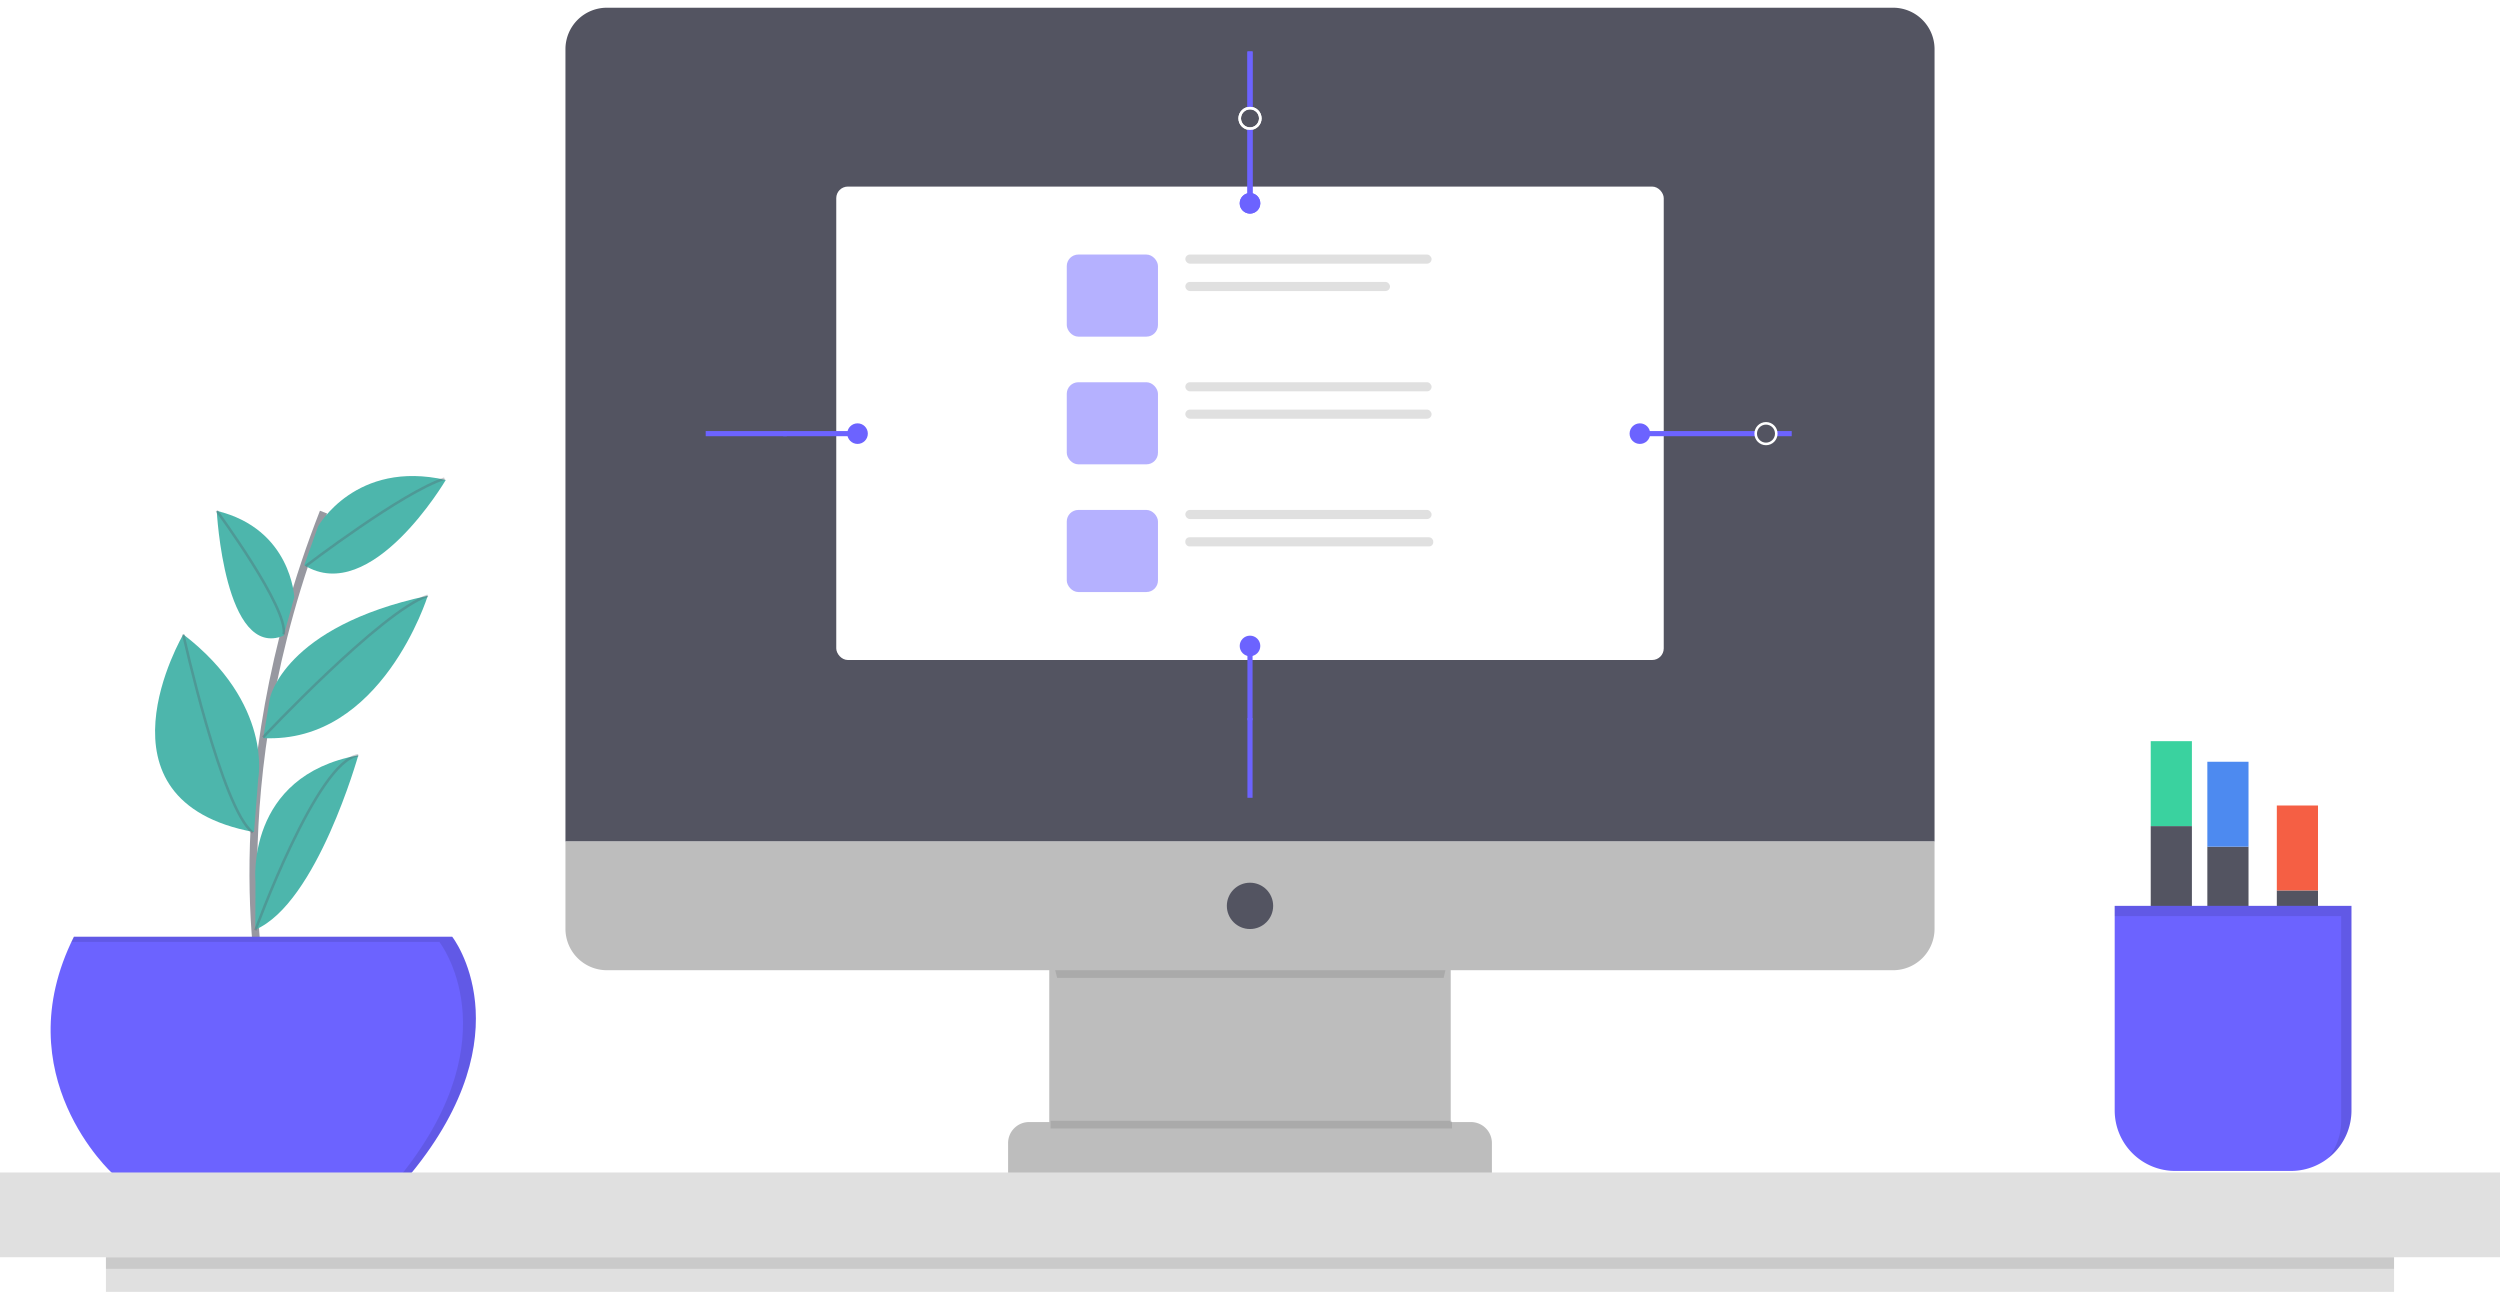<svg xmlns="http://www.w3.org/2000/svg" xmlns:xlink="http://www.w3.org/1999/xlink" data-name="Layer 1" width="971.44" height="502" viewBox="0 0 971.44 502"><defs><linearGradient x1="599.5" y1="668.05" x2="599.5" y2="199" gradientUnits="userSpaceOnUse"><stop offset="0" stop-color="gray" stop-opacity="0.25"></stop><stop offset="0.54" stop-color="gray" stop-opacity="0.12"></stop><stop offset="1" stop-color="gray" stop-opacity="0.1"></stop></linearGradient><linearGradient x1="485.72" y1="258.88" x2="485.72" y2="71.12" xlink:href="#341b0e5e-a21f-44db-b85f-76180f33f0d3"></linearGradient><linearGradient x1="132" y1="515" x2="303" y2="515" xlink:href="#341b0e5e-a21f-44db-b85f-76180f33f0d3"></linearGradient><linearGradient x1="933" y1="568.28" x2="1031" y2="568.28" xlink:href="#341b0e5e-a21f-44db-b85f-76180f33f0d3"></linearGradient></defs><title>responsive</title><g opacity="0.7"><path d="M852.69,199H346.31A16.37,16.37,0,0,0,330,215.42V563.94a16.37,16.37,0,0,0,16.31,16.42H520.47v60.16h-7.94a8.3,8.3,0,0,0-8.27,8.33v12.07h16.21v7.14H678.53v-7.14h16.21V648.85a8.3,8.3,0,0,0-8.27-8.33H679V640h-.51V580.36H852.69A16.37,16.37,0,0,0,869,563.94V215.42A16.37,16.37,0,0,0,852.69,199Z" transform="translate(-114.28 -199)" fill="url(#341b0e5e-a21f-44db-b85f-76180f33f0d3)"></path></g><rect x="407.72" y="371" width="156" height="92" fill="#bdbdbd"></rect><g opacity="0.1"><path d="M525.07,579H675.24c1.81-7.87,3.26-13,3.26-13h-157S523.11,571.11,525.07,579Z" transform="translate(-114.28 -199)"></path></g><path d="M235.82,3h499.8a16.1,16.1,0,0,1,16.1,16.1V327a0,0,0,0,1,0,0h-532a0,0,0,0,1,0,0V19.1A16.1,16.1,0,0,1,235.82,3Z" fill="#535461"></path><path d="M849.9,576H350.1A16.1,16.1,0,0,1,334,559.9V526H866v33.9A16.1,16.1,0,0,1,849.9,576Z" transform="translate(-114.28 -199)" fill="#bdbdbd"></path><circle cx="485.72" cy="352" r="9" fill="#535461"></circle><path d="M399.89,436H571.55a8.17,8.17,0,0,1,8.17,8.17V456a0,0,0,0,1,0,0h-188a0,0,0,0,1,0,0V444.17A8.17,8.17,0,0,1,399.89,436Z" fill="#bdbdbd"></path><g opacity="0.5"><rect x="320.72" y="71.12" width="330" height="187.76" rx="4.5" ry="4.5" fill="url(#9c19d1ba-0c1d-4cca-8c15-e6f3831a5e67)"></rect></g><rect x="324.95" y="72.5" width="321.54" height="183.96" rx="4.5" ry="4.5" fill="#fff"></rect><g opacity="0.5"><rect x="414.52" y="98.91" width="35.44" height="31.9" rx="4.5" ry="4.5" fill="#6c63ff"></rect></g><rect x="460.59" y="98.91" width="95.69" height="3.54" rx="1.77" ry="1.77" fill="#e0e0e0"></rect><rect x="460.59" y="109.55" width="79.54" height="3.54" rx="1.77" ry="1.77" fill="#e0e0e0"></rect><g opacity="0.5"><rect x="414.52" y="148.53" width="35.44" height="31.9" rx="4.5" ry="4.5" fill="#6c63ff"></rect></g><rect x="460.59" y="148.53" width="95.69" height="3.54" rx="1.77" ry="1.77" fill="#e0e0e0"></rect><rect x="460.59" y="159.16" width="95.69" height="3.54" rx="1.77" ry="1.77" fill="#e0e0e0"></rect><g opacity="0.5"><rect x="414.52" y="198.15" width="35.44" height="31.9" rx="4.5" ry="4.5" fill="#6c63ff"></rect></g><rect x="460.59" y="198.15" width="95.69" height="3.54" rx="1.77" ry="1.77" fill="#e0e0e0"></rect><rect x="460.59" y="208.78" width="96.33" height="3.54" rx="1.59" ry="1.59" fill="#e0e0e0"></rect><line x1="485.72" y1="42" x2="485.72" y2="20" stroke="#6c63ff" stroke-miterlimit="10" stroke-width="2"></line><line x1="485.72" y1="79" x2="485.72" y2="50.13" stroke="#6c63ff" stroke-miterlimit="10" stroke-width="2"></line><circle cx="485.72" cy="79" r="4" fill="#6c63ff"></circle><circle cx="485.72" cy="46" r="4" fill="none" stroke="#fff" stroke-miterlimit="10"></circle><line x1="485.72" y1="42" x2="485.72" y2="20" stroke="#6c63ff" stroke-miterlimit="10" stroke-width="2"></line><line x1="485.72" y1="79" x2="485.72" y2="50.13" stroke="#6c63ff" stroke-miterlimit="10" stroke-width="2"></line><circle cx="485.72" cy="79" r="4" fill="#6c63ff"></circle><circle cx="485.72" cy="46" r="4" fill="none" stroke="#fff" stroke-miterlimit="10"></circle><line x1="485.72" y1="279" x2="485.72" y2="310" stroke="#6c63ff" stroke-miterlimit="10" stroke-width="2"></line><line x1="485.72" y1="251" x2="485.72" y2="279.87" stroke="#6c63ff" stroke-miterlimit="10" stroke-width="2"></line><circle cx="485.72" cy="251" r="4" fill="#6c63ff"></circle><line x1="305.72" y1="168.5" x2="274.22" y2="168.5" stroke="#6c63ff" stroke-miterlimit="10" stroke-width="2"></line><line x1="333.22" y1="168.5" x2="304.35" y2="168.5" stroke="#6c63ff" stroke-miterlimit="10" stroke-width="2"></line><circle cx="333.22" cy="168.5" r="4" fill="#6c63ff"></circle><g opacity="0.1"><rect x="408.22" y="435.5" width="156" height="3"></rect></g><g opacity="0.7"><path d="M293.48,566.06H221.08l1-8.14c20.46-18.37,33.69-67.31,33.69-67.31a6.78,6.78,0,0,0-.87.18c-12,2.42-20.54,7.35-26.51,13.28l2.54-21.66c37.8-8.14,52.79-58.14,52.79-58.14-24.12,5.35-39.16,13.63-48.5,21.49l3.72-31.82c25.56,8.77,52-37.82,52-37.82l-1-.21.5-.32-.76.27c-28.25-6.09-43.35,10.06-48.25,16.77l.37-3.12q-1.12,3-2.18,5.88h0l0,.08q-3,8.13-5.49,16.06l0,0h0q-2.17,6.77-4.06,13.4l0-.06s-1.17-28.46-31.18-35.95c0,0,3.15,62.07,26.93,51.91h0c-2.2,9-4,17.66-5.56,26.07h0q-1.49,8.21-2.6,16l-.14.16.14-.12-.06.41v0h0q-1,7.07-1.7,13.78c.46-8.62-1.11-33.52-30.45-56.92,0,0-39,68.54,27.5,82,.15.13.3.26.44.38l-.1-.31.6.13.27-3.52a369.39,369.39,0,0,0,.23,44.1h0c.07,1,.14,2,.21,2.95H141.37c-27.94,57.79,15.52,89.46,15.52,89.46h120C323.49,596.66,293.48,566.06,293.48,566.06Zm-78-65.68h0v0Z" transform="translate(-114.28 -199)" fill="url(#fe76f7c7-2126-4e48-920d-21143a22d340)"></path></g><path d="M217,588s-19-83,23-190" transform="translate(-114.28 -199)" fill="none" stroke="#535461" stroke-miterlimit="10" stroke-width="3" opacity="0.6"></path><path d="M143,563H290s29,37-16,92H158S116,617,143,563Z" transform="translate(-114.28 -199)" fill="#6c63ff"></path><path d="M237.89,403.5s14.61-26,49.61-18c0,0-28.93,49.26-55,33.13Z" transform="translate(-114.28 -199)" fill="#4db6ac"></path><path d="M228.63,431.09S227.5,404.5,198.5,397.5c0,0,3,58,26,48.5Z" transform="translate(-114.28 -199)" fill="#4db6ac"></path><path d="M219.15,470.36s5.35-27.86,61.35-39.86c0,0-17.86,57.62-63.93,55.31Z" transform="translate(-114.28 -199)" fill="#4db6ac"></path><path d="M214.61,501.63s5.89-29.13-29.11-56.13c0,0-38,64.67,27.48,76.83Z" transform="translate(-114.28 -199)" fill="#4db6ac"></path><path d="M213.56,541.67S209.5,500.5,253.5,492.5c0,0-16.07,57.49-40,67.74Z" transform="translate(-114.28 -199)" fill="#4db6ac"></path><path d="M233,419s38-29,54-34" transform="translate(-114.28 -199)" fill="none" stroke="#535461" stroke-miterlimit="10" opacity="0.3"></path><path d="M216.5,485.5s46-49,64-55" transform="translate(-114.28 -199)" fill="none" stroke="#535461" stroke-miterlimit="10" opacity="0.3"></path><path d="M198.5,397.5s28,38,26,48" transform="translate(-114.28 -199)" fill="none" stroke="#535461" stroke-miterlimit="10" opacity="0.3"></path><path d="M185.5,445.5s15,68,27,77" transform="translate(-114.28 -199)" fill="none" stroke="#535461" stroke-miterlimit="10" opacity="0.3"></path><path d="M213.5,560.5s24-66,40-68" transform="translate(-114.28 -199)" fill="none" stroke="#535461" stroke-miterlimit="10" opacity="0.3"></path><g opacity="0.1"><path d="M290,563H143c-.33.67-.65,1.34-1,2H285s28.29,36.11-14.4,90H274C319,600,290,563,290,563Z" transform="translate(-114.28 -199)"></path></g><rect y="455.6" width="971.44" height="32.93" fill="#e0e0e0"></rect><rect x="41.16" y="488.53" width="889.11" height="13.47" fill="#e0e0e0"></rect><rect x="41.16" y="488.53" width="889.11" height="4.49" opacity="0.1"></rect><line x1="690.22" y1="168.5" x2="696.22" y2="168.5" stroke="#6c63ff" stroke-miterlimit="10" stroke-width="2"></line><line x1="637.22" y1="168.5" x2="682.1" y2="168.5" stroke="#6c63ff" stroke-miterlimit="10" stroke-width="2"></line><circle cx="637.22" cy="168.5" r="4" fill="#6c63ff"></circle><circle cx="686.22" cy="168.5" r="4" fill="none" stroke="#fff" stroke-miterlimit="10"></circle><g opacity="0.7"><path d="M1027,643.88l.1-.15q.31-.48.61-1l.11-.19q.29-.49.55-1l.09-.17c.2-.39.39-.78.56-1.19h0a23.79,23.79,0,0,0,.94-2.51l.1-.33c.09-.31.18-.62.26-.93l.1-.44q.1-.42.18-.85c0-.16.06-.32.09-.48s.09-.56.13-.85,0-.33.06-.49.06-.61.08-.92c0-.14,0-.29,0-.43,0-.45,0-.91,0-1.36V548h-13.85V507.52h-17V548H988.39V489.86h-17V548H965V481.55h-17V548H933V630.6c0,13.48,11.21,24.4,25,24.4H1006a25.19,25.19,0,0,0,20.24-10.06l0,0Q1026.61,644.41,1027,643.88Z" transform="translate(-114.28 -199)" fill="url(#2cf89a04-5a05-413b-983a-d2bc296cbb5e)"></path></g><rect x="835.72" y="321" width="16" height="100" fill="#535461"></rect><rect x="835.72" y="288" width="16" height="33" fill="#3ad29f"></rect><rect x="857.72" y="329" width="16" height="100" fill="#535461"></rect><rect x="857.72" y="296" width="16" height="33" fill="#4d8af0"></rect><rect x="884.72" y="346" width="16" height="100" fill="#535461"></rect><rect x="884.72" y="313" width="16" height="33" fill="#f55f44"></rect><path d="M821.72,352h92a0,0,0,0,1,0,0v79.5a23.5,23.5,0,0,1-23.5,23.5h-45a23.5,23.5,0,0,1-23.5-23.5V352A0,0,0,0,1,821.72,352Z" fill="#6c63ff"></path><g opacity="0.1"><path d="M936,551v4h88v79.5a23.39,23.39,0,0,1-5,14.49,23.45,23.45,0,0,0,9-18.49V551Z" transform="translate(-114.28 -199)"></path></g></svg>